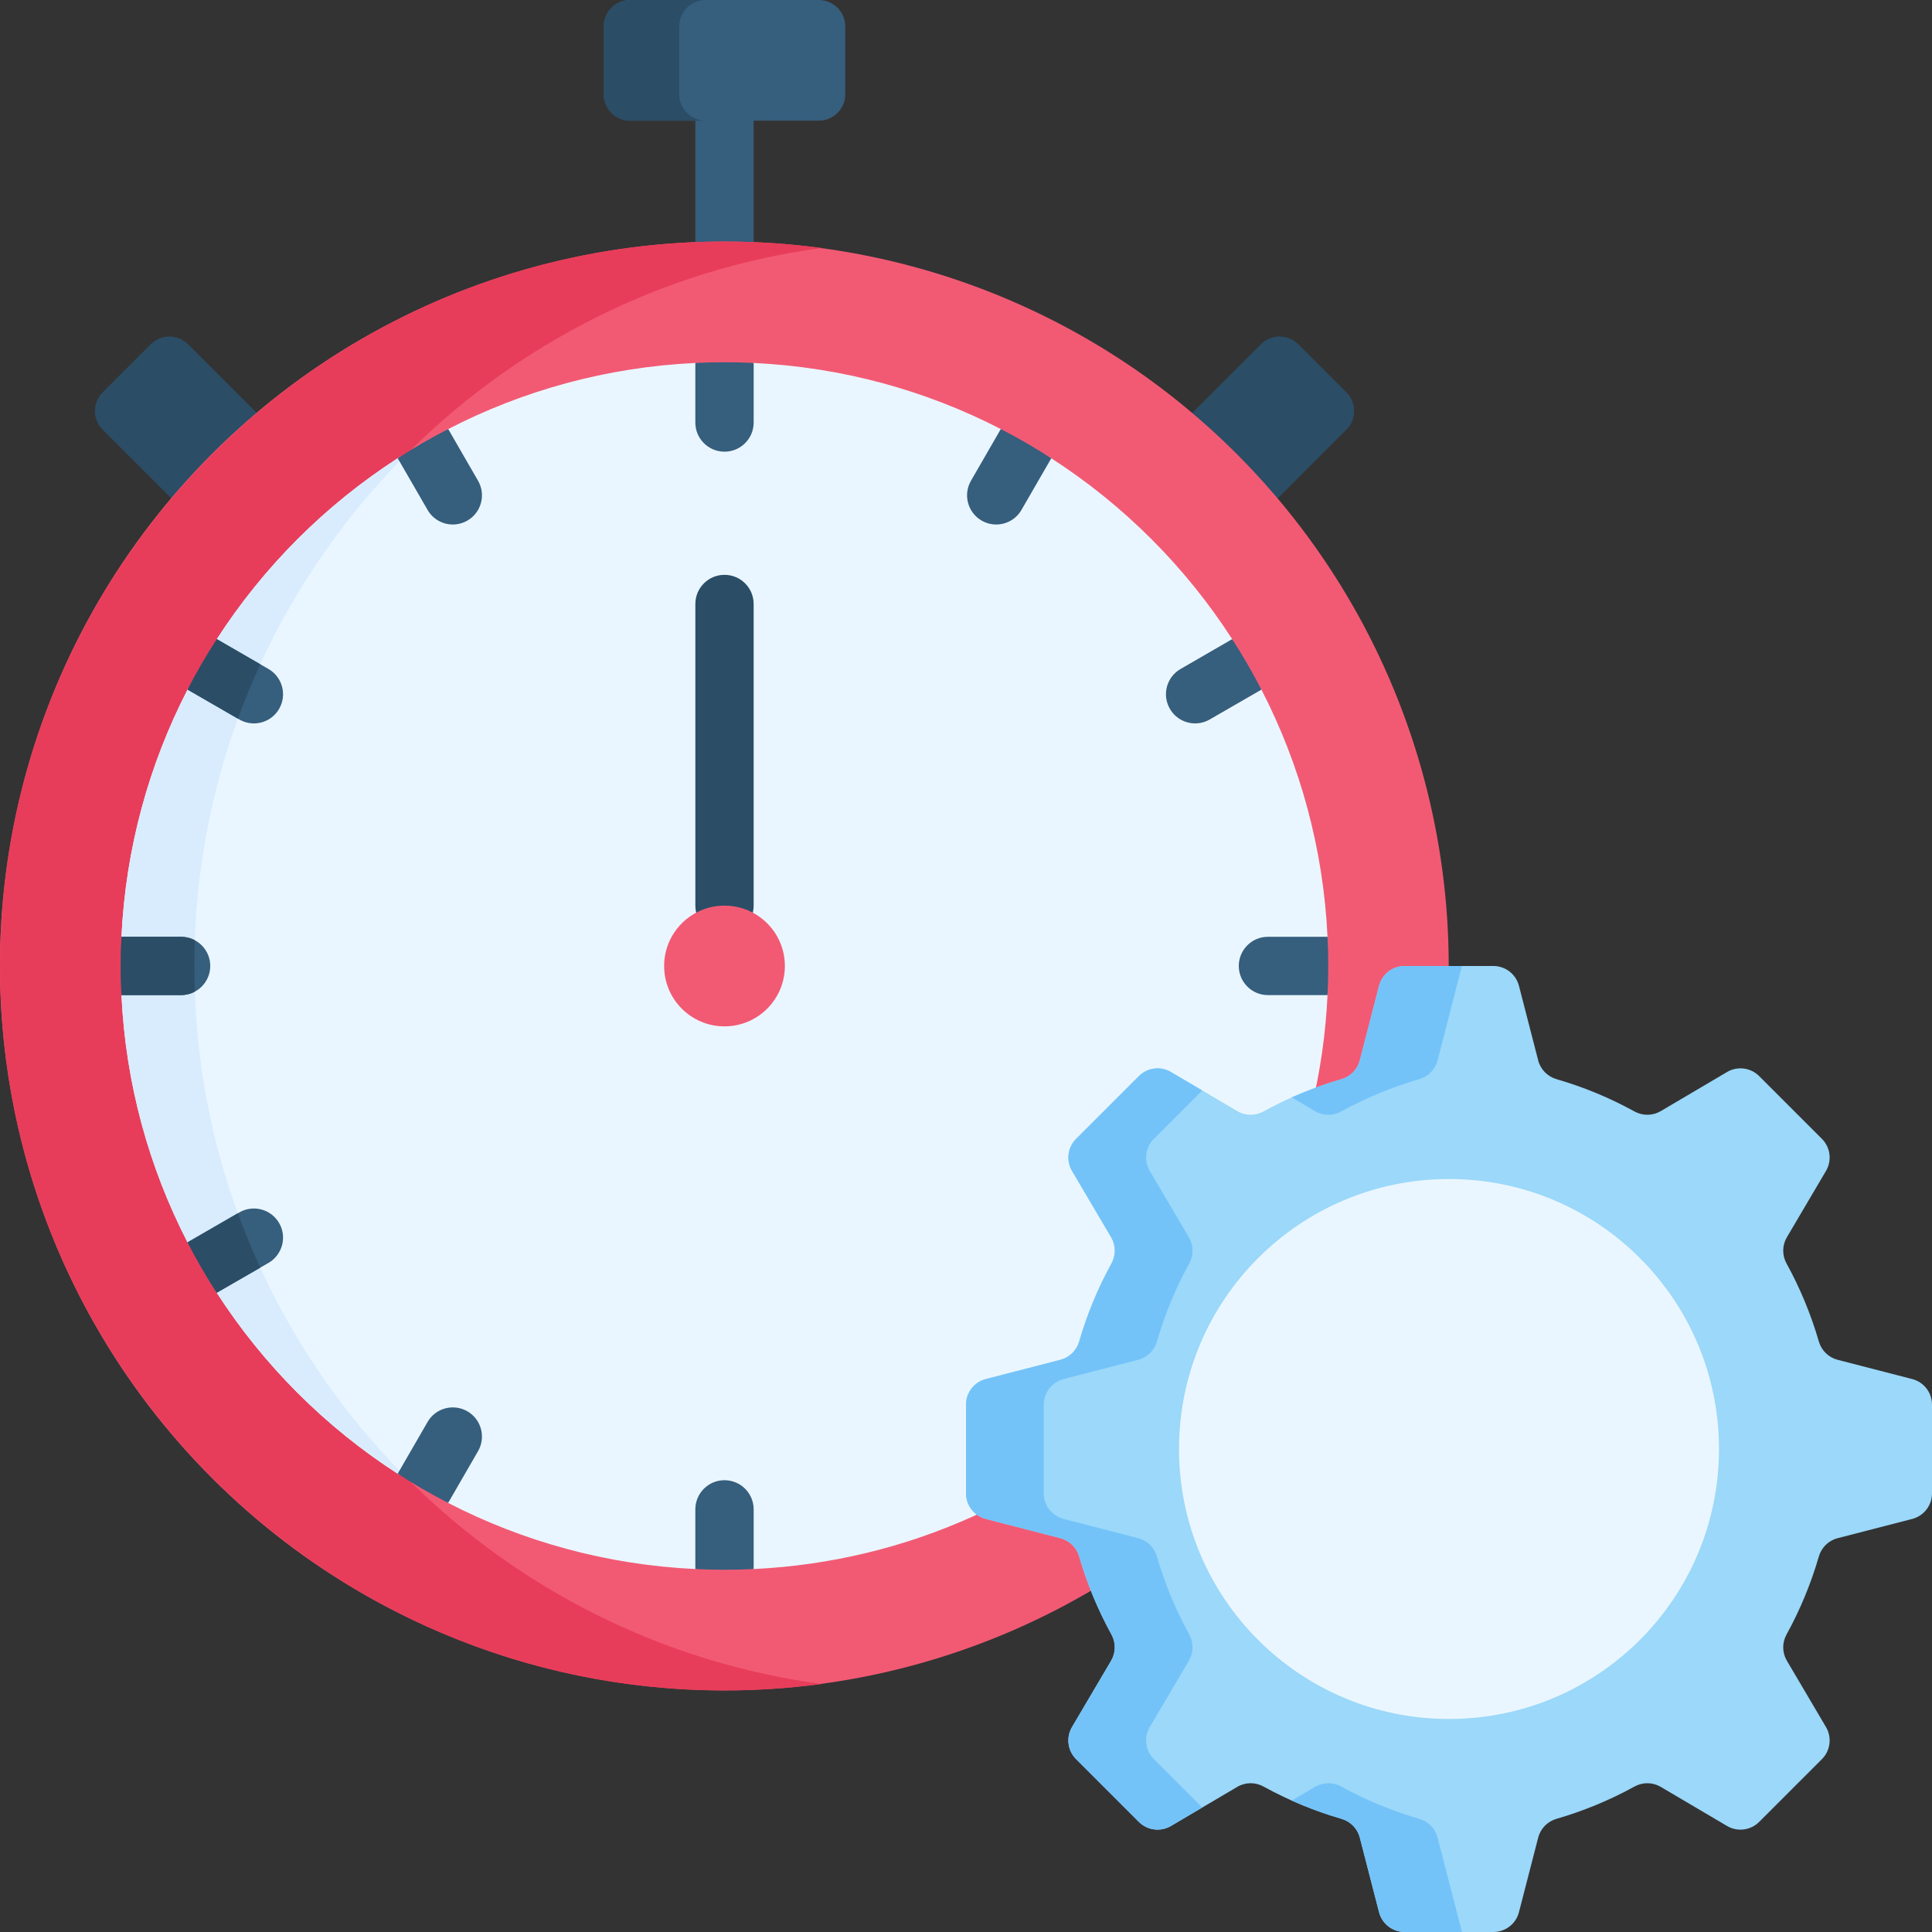 <?xml version="1.0" encoding="UTF-8"?> <svg xmlns="http://www.w3.org/2000/svg" id="Capa_1" height="512" viewBox="0 0 512 512" width="512"><rect x="0" y="0" width="512" height="512" fill="#333333" stroke="none"/> <g> <g> <g> <path d="m192.002 71.726c-4.267 0-7.726-3.459-7.726-7.726v-32c0-4.267 3.459-7.726 7.726-7.726s7.726 3.459 7.726 7.726v32c0 4.267-3.459 7.726-7.726 7.726z" fill="#365e7d"></path> </g> </g> <path d="m327.795 142.879-22.642-22.642 29.006-29.006c2.734-2.734 7.166-2.734 9.9 0l12.743 12.743c2.734 2.734 2.734 7.166 0 9.899z" fill="#2b4d66"></path> <path d="m78.85 120.237-22.642 22.642-29.006-29.006c-2.734-2.734-2.734-7.166 0-9.899l12.742-12.744c2.734-2.734 7.166-2.734 9.899 0z" fill="#2b4d66"></path> <ellipse cx="192.001" cy="255.999" fill="#f25a74" rx="191.999" ry="191.999" transform="matrix(.707 -.707 .707 .707 -124.783 210.746)"></ellipse> <path d="m108.849 392.725c28.897 28.464 66.756 47.883 108.911 53.549-8.427 1.133-17.019 1.72-25.755 1.72-105.871.001-192.005-86.123-192.005-191.995s86.134-191.996 192.006-191.996c8.736 0 17.328.587 25.755 1.72-42.155 5.666-80.014 25.085-108.911 53.549-35.377 34.841-57.34 83.27-57.34 136.726s21.963 101.886 57.339 136.727z" fill="#e83d5a"></path> <path d="m347.17 256c0 2.59 4.77 5.16 4.64 7.71-3.9 82.22-69.85 148.19-152.08 152.1-2.56.13-5.14-4.39-7.73-4.39s-5.17 4.52-7.73 4.39c-23.53-1.11-45.72-7.31-65.51-17.52-2.03-1.05-1.86-6.82-3.84-7.96-1.99-1.13-5.32.66-7.81.66h-.01c-.64 0-1.22-.12-1.71-.44-19.2-12.38-35.57-28.76-47.95-47.96-1.44-2.23.47-6.46-.86-8.76-1.24-2.16-5.73-2.37-6.88-4.6-10.2-19.79-16.4-41.99-17.51-65.52-.13-2.55 6.06-5.13 6.06-7.72 0-2.6-6.19-5.17-6.06-7.73 1.12-23.53 7.32-45.72 17.52-65.51 1.26-2.43 7.66-2.23 9.04-4.58 1.22-2.1-2.6-6.76-1.29-8.79 12.37-19.19 28.75-35.56 47.94-47.94.57-.37 1.25-.58 1.98-.71 2.26-.39 5.04.01 6.87-1.03 2.06-1.18 2.42-4.91 4.53-6 19.79-10.2 41.97-16.4 65.49-17.51 2.56-.13 5.14 9.81 7.73 9.81s5.17-9.94 7.73-9.81c23.52 1.11 45.7 7.31 65.49 17.51 2.13 1.1 2.12 6.03 4.2 7.22 2.39 1.37 6.86-.97 9.18.53 19.2 12.37 35.57 28.74 47.94 47.93 1.35 2.08-1.37 6.39-.12 8.54 1.34 2.31 6.64 2.46 7.87 4.84 10.21 19.79 16.4 41.98 17.52 65.5.13 2.56-4.64 5.14-4.64 7.74z" fill="#eaf6ff"></path> <path d="m217.001 31.979h-50c-3.866 0-7-3.134-7-7v-17.979c0-3.866 3.134-7 7-7h50c3.866 0 7 3.134 7 7v17.979c0 3.866-3.134 7-7 7z" fill="#365e7d"></path> <path d="m187 31.98h-20c-3.86 0-7-3.14-7-7v-17.98c0-3.87 3.14-7 7-7h20c-3.86 0-7 3.13-7 7v17.98c0 3.86 3.14 7 7 7z" fill="#2b4d66"></path> <path d="m68.96 335.95c9.45 20.54 22.42 39.15 38.14 55.04-.64 0-1.22-.12-1.71-.44-19.2-12.38-35.57-28.76-47.95-47.96-1.44-2.23.47-6.46-.86-8.76-1.24-2.16-5.73-2.37-6.88-4.6-10.2-19.79-16.4-41.99-17.51-65.52v-.08c0-2.52 6.06-5.08 6.06-7.64 0-2.57-6.06-5.12-6.06-7.65v-.08c1.12-23.53 7.32-45.72 17.52-65.51 1.26-2.43 7.66-2.23 9.04-4.58 1.22-2.1-2.6-6.76-1.29-8.79 12.37-19.19 28.75-35.56 47.94-47.94.57-.37 1.25-.58 1.98-.71-15.84 15.94-28.92 34.64-38.41 55.3-2.17 4.71-4.15 9.52-5.93 14.42-6.72 18.43-10.69 38.17-11.41 58.72-.08 2.27-.12 4.54-.12 6.83 0 2.28.04 4.54.12 6.8.72 20.55 4.68 40.3 11.39 58.73 1.8 4.91 3.78 9.71 5.94 14.41z" fill="#d8ecfe"></path> <g> <g> <path d="m199.73 96.19v15.79c0 4.26-3.46 7.72-7.73 7.72s-7.73-3.46-7.73-7.72v-15.79c2.56-.13 5.14-.19 7.73-.19s5.17.06 7.73.19z" fill="#365e7d"></path> </g> <g> <g> <path d="m199.73 400v15.81c-2.56.13-5.14.19-7.73.19s-5.17-.06-7.73-.19v-15.81c0-4.27 3.46-7.73 7.73-7.73s7.73 3.46 7.73 7.73z" fill="#365e7d"></path> </g> </g> </g> <g> <g> <path d="m123.86 137.96c-1.22.7-2.55 1.04-3.86 1.04-2.67 0-5.26-1.39-6.69-3.87l-7.91-13.69c4.32-2.79 8.79-5.37 13.38-7.74l7.91 13.71c2.13 3.69.87 8.42-2.83 10.55z" fill="#365e7d"></path> </g> </g> <path d="m73.98 187.84c-1.43 2.48-4.03 3.87-6.7 3.87-1.31 0-2.64-.34-3.86-1.04l-13.71-7.92c2.37-4.59 4.96-9.05 7.75-13.37l13.69 7.91c3.69 2.13 4.96 6.86 2.83 10.55z" fill="#365e7d"></path> <g> <path d="m55.72 255.99c0 4.26-3.46 7.72-7.73 7.72h-15.8c-.13-2.55-.19-5.12-.19-7.71 0-2.6.06-5.18.19-7.74h15.8c4.27 0 7.73 3.46 7.73 7.73z" fill="#365e7d"></path> </g> <g> <path d="m352 256c0 2.59-.06 5.16-.19 7.71h-15.8c-4.26 0-7.72-3.46-7.72-7.72 0-4.27 3.46-7.73 7.72-7.73h15.8c.13 2.56.19 5.14.19 7.74z" fill="#365e7d"></path> </g> <g> <path d="m71.15 334.68-13.71 7.91c-2.79-4.32-5.37-8.77-7.74-13.36l13.72-7.93c3.7-2.13 8.42-.87 10.56 2.83 2.13 3.69.86 8.42-2.83 10.55z" fill="#365e7d"></path> </g> <path d="m68.97 176.03c-2.17 4.71-4.15 9.52-5.93 14.42l-13.33-7.7c2.37-4.59 4.96-9.05 7.75-13.37z" fill="#2b4d66"></path> <g> <g> <path d="m51.51 256c0 2.28.04 4.54.12 6.8-1.09.58-2.33.91-3.64.91h-15.8v-.08c-.13-2.52-.19-5.07-.19-7.63 0-2.57.06-5.13.19-7.66v-.08h15.8c1.31 0 2.55.33 3.64.91-.08 2.27-.12 4.54-.12 6.83z" fill="#2b4d66"></path> </g> </g> <g> <g> <path d="m68.96 335.94v.01l-11.52 6.64c-2.79-4.32-5.37-8.77-7.74-13.36l13.32-7.7c1.8 4.91 3.78 9.71 5.94 14.41z" fill="#2b4d66"></path> </g> </g> <g> <g> <path d="m334.29 182.76-13.71 7.91c-1.21.7-2.54 1.04-3.85 1.04-2.67 0-5.27-1.39-6.7-3.87-2.14-3.69-.87-8.42 2.83-10.55l13.68-7.91c2.8 4.32 5.38 8.79 7.75 13.38z" fill="#365e7d"></path> </g> </g> <g> <g> <g> <path d="m126.69 384.57-7.93 13.72c-4.59-2.37-9.05-4.95-13.37-7.74l7.92-13.71c2.13-3.7 6.85-4.96 10.55-2.83s4.96 6.86 2.83 10.56z" fill="#365e7d"></path> </g> <g> <path d="m278.6 121.45-7.9 13.68c-1.43 2.48-4.03 3.87-6.7 3.87-1.31 0-2.64-.34-3.86-1.04-3.69-2.14-4.96-6.86-2.82-10.56l7.9-13.7c4.59 2.37 9.06 4.95 13.38 7.75z" fill="#365e7d"></path> </g> </g> </g> <g> <g> <path d="m192.001 247.726c-4.267 0-7.726-3.459-7.726-7.726v-79.938c0-4.267 3.459-7.726 7.726-7.726s7.726 3.459 7.726 7.726v79.938c.001 4.267-3.459 7.726-7.726 7.726z" fill="#2b4d66"></path> </g> </g> <path d="m512 395.759v-23.521c0-3.192-2.16-5.98-5.251-6.778l-19.765-5.101c-2.398-.619-4.28-2.462-4.969-4.84-2.105-7.262-4.99-14.191-8.567-20.688-1.195-2.171-1.17-4.806.089-6.94l10.368-17.581c1.622-2.75 1.177-6.248-1.08-8.506l-16.632-16.632c-2.257-2.257-5.756-2.701-8.506-1.08l-17.581 10.368c-2.135 1.259-4.769 1.284-6.94.089-6.497-3.577-13.426-6.462-20.688-8.567-2.378-.689-4.221-2.571-4.84-4.969l-5.1-19.765c-.798-3.091-3.586-5.251-6.778-5.251h-23.52c-3.192 0-5.98 2.16-6.778 5.251l-5.1 19.765c-.619 2.398-2.462 4.28-4.84 4.969-7.262 2.105-14.191 4.99-20.688 8.567-2.171 1.195-4.806 1.17-6.94-.089l-17.581-10.368c-2.75-1.622-6.248-1.177-8.506 1.08l-16.632 16.632c-2.257 2.257-2.701 5.756-1.08 8.506l10.368 17.581c1.259 2.135 1.284 4.769.089 6.94-3.577 6.497-6.462 13.426-8.567 20.688-.689 2.378-2.571 4.221-4.969 4.84l-19.765 5.101c-3.091.798-5.251 3.586-5.251 6.778v23.521c0 3.192 2.16 5.98 5.251 6.778l19.765 5.101c2.398.619 4.28 2.462 4.969 4.84 2.105 7.262 4.99 14.191 8.567 20.688 1.195 2.171 1.17 4.806-.089 6.94l-10.368 17.581c-1.622 2.75-1.177 6.248 1.08 8.506l16.632 16.632c2.257 2.257 5.756 2.701 8.506 1.08l17.581-10.368c2.135-1.259 4.769-1.284 6.94-.089 6.497 3.577 13.426 6.462 20.688 8.567 2.378.689 4.221 2.571 4.84 4.969l5.1 19.765c.798 3.091 3.586 5.251 6.778 5.251h23.521c3.192 0 5.98-2.16 6.778-5.251l5.1-19.765c.619-2.398 2.462-4.28 4.84-4.969 7.262-2.105 14.191-4.99 20.688-8.567 2.171-1.195 4.806-1.17 6.94.089l17.581 10.368c2.75 1.622 6.248 1.177 8.506-1.08l16.632-16.632c2.257-2.257 2.701-5.756 1.08-8.506l-10.368-17.581c-1.259-2.135-1.284-4.769-.089-6.94 3.577-6.497 6.462-13.426 8.567-20.688.689-2.378 2.571-4.221 4.969-4.84l19.765-5.101c3.09-.798 5.25-3.586 5.25-6.778z" fill="#9bd8f9"></path> <g fill="#73c3f9"> <path d="m318.605 288.986-12.824 12.824c-2.257 2.257-2.701 5.755-1.08 8.505l10.364 17.578c1.258 2.134 1.284 4.768.09 6.938-3.574 6.495-6.461 13.424-8.565 20.691-.689 2.379-2.572 4.224-4.97 4.842l-19.763 5.097c-3.091.797-5.252 3.586-5.252 6.778v23.52c0 3.193 2.16 5.981 5.252 6.778l19.764 5.097c2.398.619 4.281 2.462 4.97 4.841 2.104 7.262 4.991 14.195 8.565 20.692 1.194 2.17 1.168 4.804-.09 6.938l-10.364 17.579c-1.621 2.75-1.177 6.248 1.08 8.505l12.824 12.824-8.289 4.889c-2.75 1.622-6.249 1.178-8.506-1.08l-16.633-16.633c-2.257-2.257-2.701-5.755-1.08-8.505l10.364-17.579c1.258-2.134 1.284-4.767.09-6.938-3.574-6.497-6.461-13.43-8.565-20.692-.689-2.379-2.572-4.223-4.97-4.841l-19.764-5.097c-3.092-.797-5.252-3.586-5.252-6.778v-23.52c0-3.193 2.16-5.981 5.252-6.778l19.763-5.097c2.399-.619 4.282-2.463 4.97-4.842 2.104-7.267 4.991-14.195 8.565-20.691 1.194-2.17 1.169-4.804-.09-6.938l-10.364-17.578c-1.621-2.75-1.177-6.248 1.08-8.505l16.633-16.633c2.257-2.257 5.756-2.702 8.506-1.08z"></path> <path d="m380.97 486.985 6.452 25.015h-15.18c-3.193 0-5.981-2.16-6.778-5.252l-5.098-19.765c-.618-2.397-2.46-4.28-4.838-4.969-4.537-1.315-8.943-2.933-13.198-4.834l6.167-3.639c2.134-1.259 4.769-1.285 6.94-.091 6.495 3.574 13.423 6.461 20.69 8.564 2.38.689 4.224 2.572 4.843 4.971z"></path> <path d="m372.242 255.999h15.18l-6.452 25.015c-.619 2.399-2.463 4.282-4.842 4.97-7.266 2.104-14.195 4.99-20.69 8.564-2.171 1.195-4.806 1.169-6.94-.091l-6.167-3.639c4.255-1.902 8.66-3.52 13.198-4.834 2.378-.689 4.219-2.572 4.838-4.969l5.098-19.765c.796-3.091 3.584-5.251 6.777-5.251z"></path> </g> <circle cx="384.001" cy="383.999" fill="#eaf6ff" r="71.548"></circle> <circle cx="192.001" cy="255.999" fill="#f25a74" r="15.999"></circle> </g> </svg> 